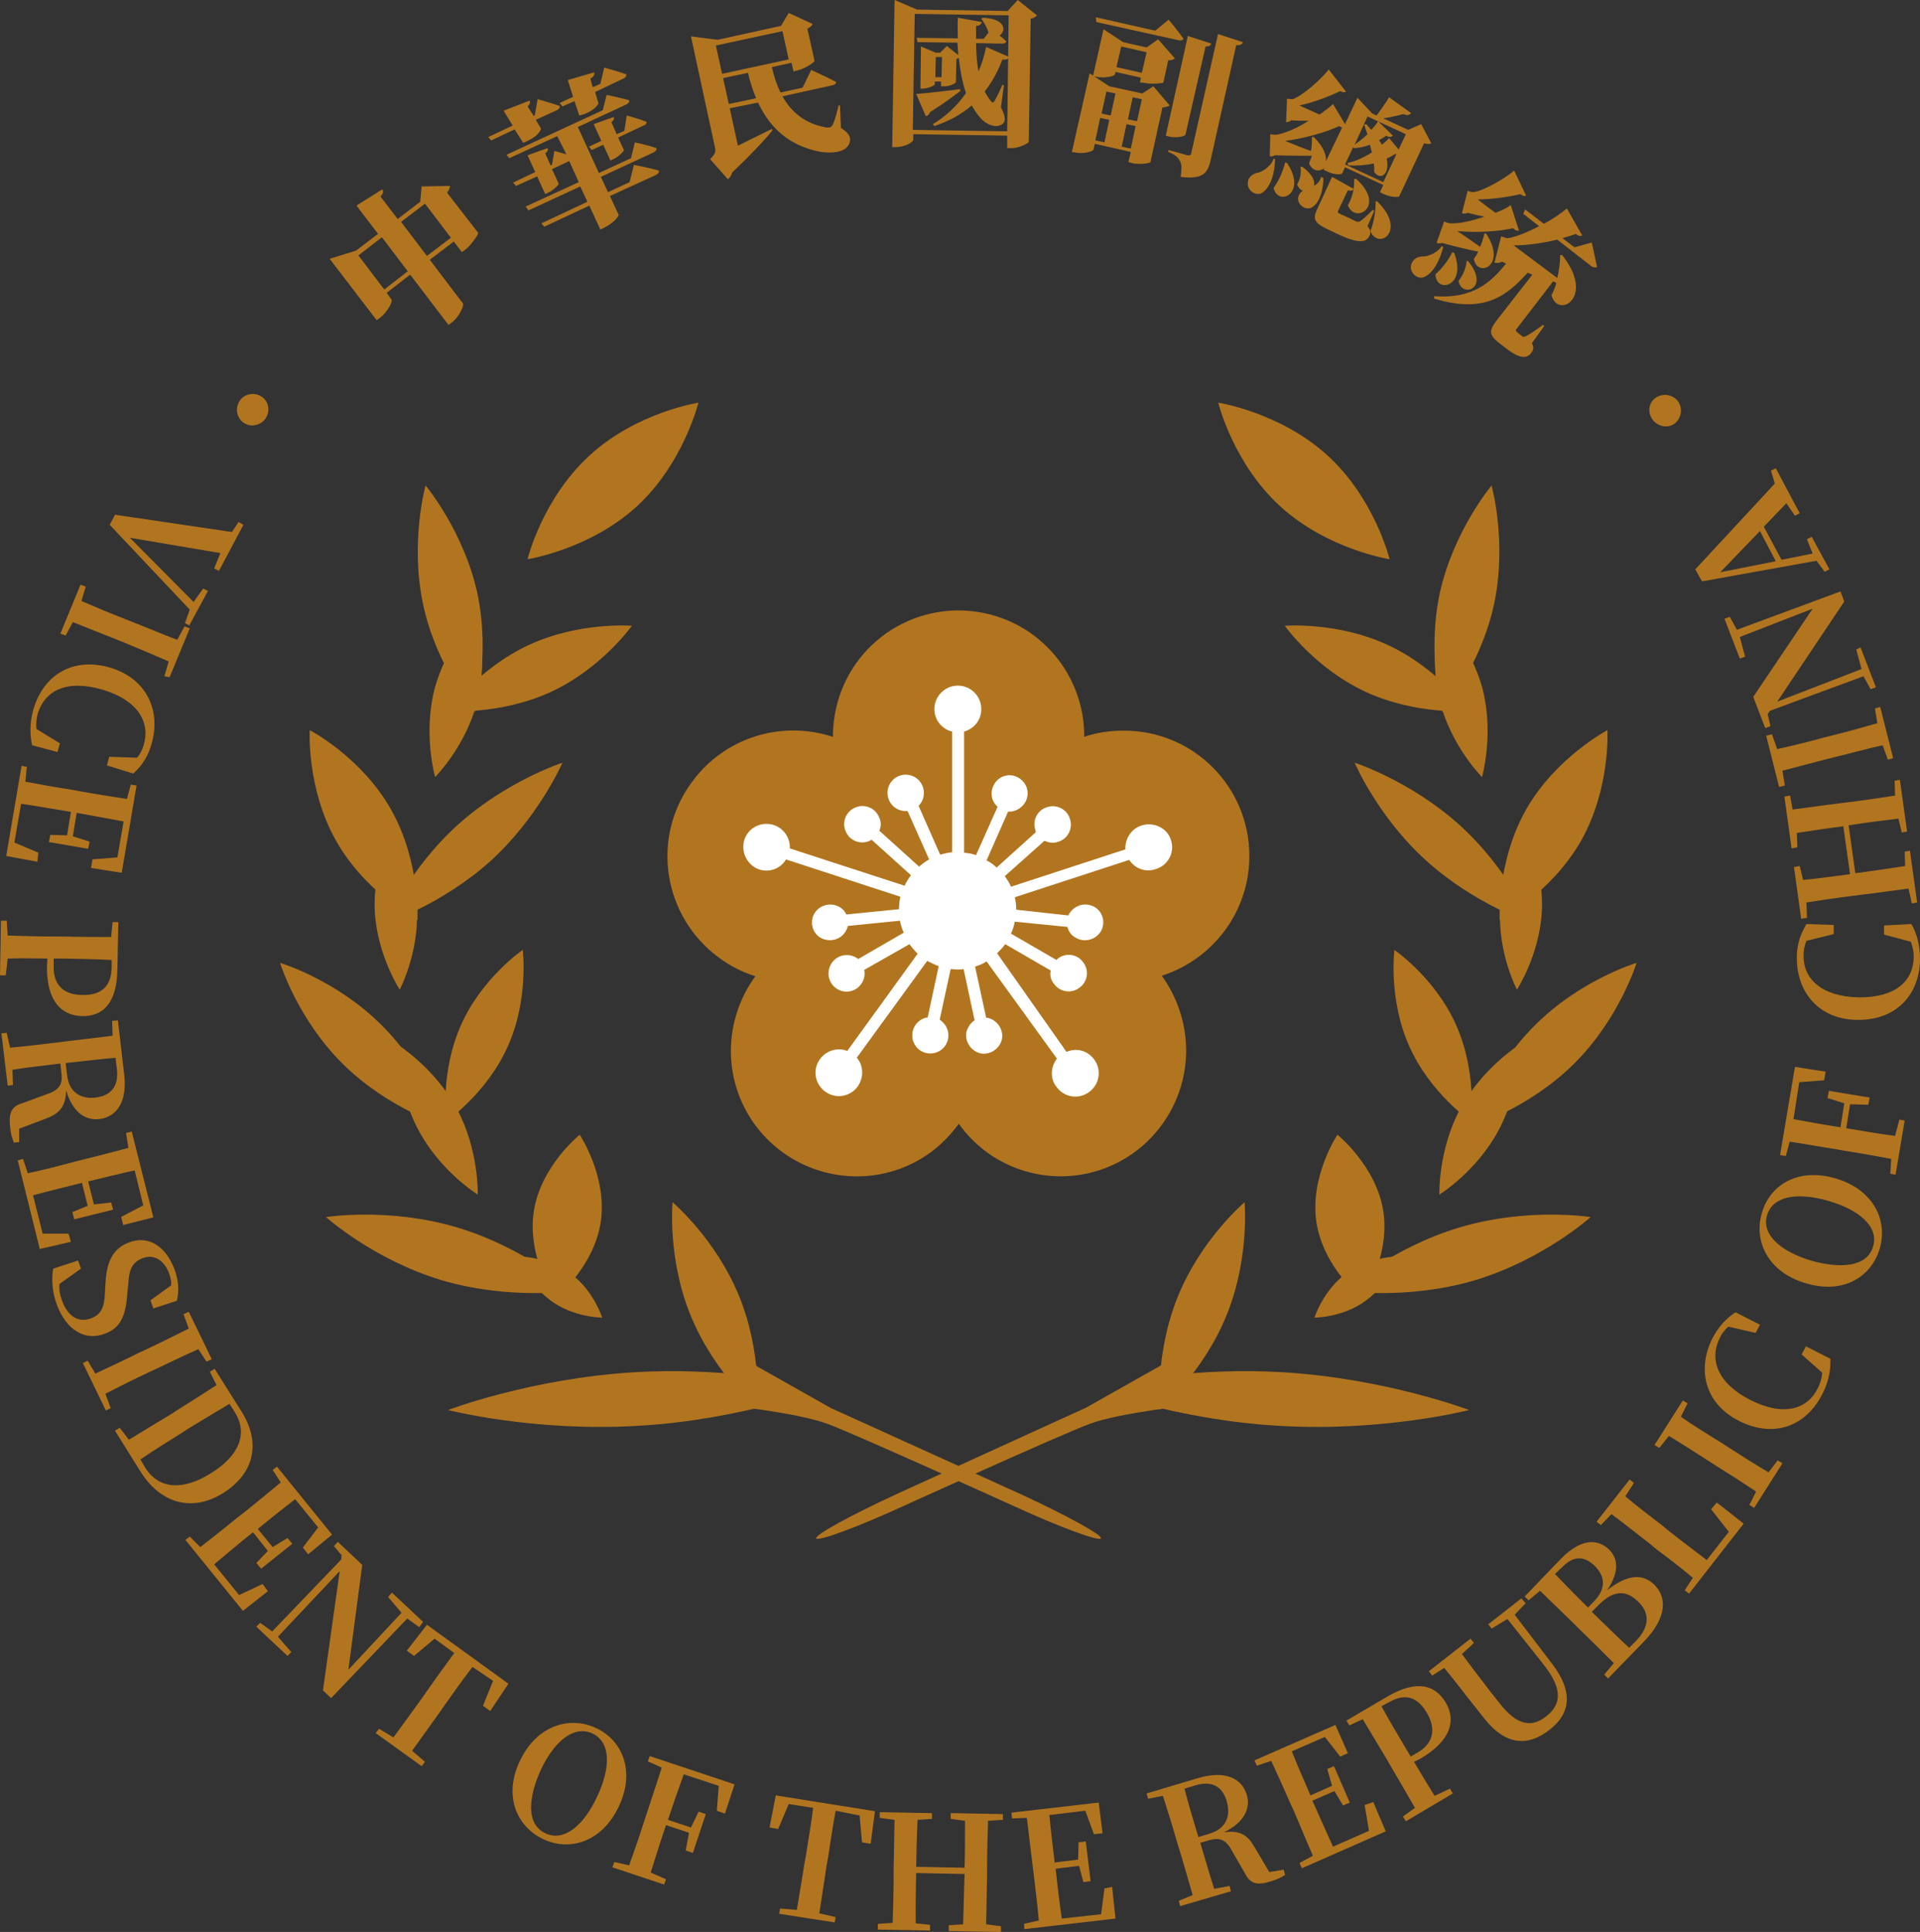 <?xml version="1.0" encoding="UTF-8" standalone="no"?>
<!-- Generator: Adobe Illustrator 27.4.0, SVG Export Plug-In . SVG Version: 6.00 Build 0)  -->

<svg
   version="1.1"
   id="레이어_1"
   x="0px"
   y="0px"
   viewBox="0 0 401.111 403.512"
   xml:space="preserve"
   sodipodi:docname="중국 부총통 휘장.svg"
   width="401.111"
   height="403.512"
   inkscape:version="1.3 (0e150ed6c4, 2023-07-21)"
   xmlns:inkscape="http://www.inkscape.org/namespaces/inkscape"
   xmlns:sodipodi="http://sodipodi.sourceforge.net/DTD/sodipodi-0.dtd"
   xmlns="http://www.w3.org/2000/svg"
   xmlns:svg="http://www.w3.org/2000/svg"><rect x="0" y="0" width="401.111" height="403.512" fill="#333333" stroke="none"/><defs
   id="defs76">&#10;	&#10;	&#10;	&#10;	&#10;	&#10;	&#10;	&#10;	&#10;	&#10;&#10;	&#10;	&#10;	&#10;	&#10;	&#10;	&#10;	&#10;	&#10;	&#10;	&#10;	&#10;	&#10;	&#10;	&#10;	&#10;	&#10;	&#10;	&#10;	&#10;	&#10;	&#10;	&#10;	&#10;	&#10;	&#10;	&#10;	&#10;	&#10;	&#10;	&#10;	&#10;	&#10;	&#10;</defs><sodipodi:namedview
   id="namedview76"
   pagecolor="#ffffff"
   bordercolor="#000000"
   borderopacity="0.25"
   inkscape:showpageshadow="2"
   inkscape:pageopacity="0.0"
   inkscape:pagecheckerboard="0"
   inkscape:deskcolor="#d1d1d1"
   inkscape:zoom="0.87547407"
   inkscape:cx="193.03827"
   inkscape:cy="278.13502"
   inkscape:window-width="1920"
   inkscape:window-height="1009"
   inkscape:window-x="-8"
   inkscape:window-y="-8"
   inkscape:window-maximized="1"
   inkscape:current-layer="레이어_1" />&#10;<style
   type="text/css"
   id="style1">&#10;	.st0{fill:#B2751F;}&#10;	.st1{fill:#FFFFFF;}&#10;</style>&#10;<path
   class="st0"
   d="m 242.706,203.8 c 1.6,2.2 2.9,4.7 3.8,7.5 4.5,13.8 -3.1,28.6 -16.8,33.1 -11.1,3.6 -23,-0.6 -29.4,-9.7 -1.6,2.2 -3.6,4.3 -5.9,6 -11.7,8.5 -28.1,5.9 -36.7,-5.8 -6.9,-9.5 -6.5,-22 0.1,-31 -2.6,-0.8 -5.2,-2.1 -7.5,-3.8 -11.8,-8.6 -14.4,-25 -5.8,-36.7 6.9,-9.5 18.9,-13 29.5,-9.5 0,-2.7 0.4,-5.5 1.3,-8.3 4.5,-13.8 19.3,-21.3 33.1,-16.8 11.1,3.6 18.2,14 18.1,25.1 2.6,-0.9 5.4,-1.3 8.3,-1.3 14.5,0 26.2,11.7 26.2,26.2 0,11.7 -7.7,21.6 -18.3,25 z"
   id="path1" />&#10;<path
   class="st1"
   d="m 238.506,172.4 c -2.2,0.7 -3.5,2.8 -3.4,5 l -23.9,7.8 c -0.3,-0.8 -0.8,-1.5 -1.3,-2.2 l 8.3,-7.4 c 0.9,0.4 1.9,0.6 2.9,0.2 2,-0.6 3.1,-2.8 2.4,-4.8 -0.6,-2 -2.8,-3.1 -4.8,-2.4 -2,0.6 -3.1,2.8 -2.4,4.8 0,0.1 0.1,0.3 0.1,0.4 l -8.2,7.4 c -0.6,-0.6 -1.3,-1.1 -2.1,-1.5 l 4.5,-10.2 c 1,0.1 2,-0.3 2.8,-1 1.6,-1.4 1.7,-3.8 0.3,-5.3 -1.4,-1.6 -3.8,-1.7 -5.3,-0.3 -1.5,1.4 -1.7,3.8 -0.3,5.3 0.1,0.1 0.2,0.2 0.3,0.3 l -4.5,10.1 c -0.8,-0.3 -1.6,-0.4 -2.5,-0.5 v -25.3 c 2.1,-0.6 3.6,-2.4 3.6,-4.7 0,-2.7 -2.2,-4.9 -4.9,-4.9 -2.7,0 -4.9,2.2 -4.9,4.9 0,2.3 1.6,4.2 3.7,4.7 v 25.2 c -0.9,0.1 -1.7,0.3 -2.5,0.5 l -4.5,-10.2 c 0.7,-0.7 1.1,-1.6 1.1,-2.7 0,-2.1 -1.7,-3.8 -3.8,-3.8 -2.1,0 -3.8,1.7 -3.8,3.8 0,2.1 1.7,3.8 3.8,3.8 0.1,0 0.3,0 0.4,0 l 4.5,10.1 c -0.7,0.4 -1.4,0.9 -2.1,1.5 l -8.3,-7.5 c 0.4,-0.9 0.4,-2 -0.1,-2.9 -0.8,-1.9 -3.1,-2.8 -5,-1.9 -1.9,0.8 -2.8,3.1 -1.9,5 0.8,1.9 3.1,2.8 5,1.9 0.1,-0.1 0.2,-0.1 0.4,-0.2 l 8.2,7.4 c -0.5,0.7 -1,1.4 -1.3,2.2 l -24,-7.8 c 0.1,-2.1 -1.2,-4.2 -3.4,-4.9 -2.6,-0.8 -5.3,0.6 -6.1,3.1 -0.8,2.6 0.6,5.3 3.1,6.2 2.2,0.7 4.5,-0.2 5.6,-2.1 l 23.9,7.8 c -0.2,0.8 -0.3,1.7 -0.3,2.6 l -11,1.1 c -0.4,-0.9 -1.2,-1.6 -2.2,-1.9 -2,-0.6 -4.1,0.4 -4.8,2.4 -0.6,2 0.4,4.1 2.4,4.7 2,0.6 4.1,-0.4 4.8,-2.4 0,-0.1 0.1,-0.3 0.1,-0.4 l 10.9,-1.1 c 0.2,0.9 0.4,1.7 0.8,2.5 l -9.5,5.5 c -0.8,-0.6 -1.7,-0.9 -2.8,-0.8 -2.1,0.2 -3.6,2.1 -3.4,4.2 0.2,2.1 2.1,3.6 4.1,3.4 2.1,-0.2 3.6,-2.1 3.4,-4.1 0,-0.1 0,-0.3 -0.1,-0.4 l 9.5,-5.4 c 0.5,0.7 1.1,1.4 1.7,2 l -14.7,20.3 c -2,-0.8 -4.4,-0.1 -5.7,1.7 -1.6,2.2 -1.1,5.2 1.1,6.8 2.2,1.6 5.2,1.1 6.8,-1.1 1.3,-1.9 1.2,-4.3 -0.2,-6 l 14.7,-20.2 c 0.8,0.4 1.6,0.8 2.4,1.1 l -2.3,10.7 c -1,0.1 -1.9,0.7 -2.5,1.5 -1.2,1.7 -0.9,4 0.8,5.3 1.7,1.2 4,0.9 5.3,-0.8 1.2,-1.7 0.9,-4 -0.8,-5.3 -0.1,-0.1 -0.2,-0.2 -0.3,-0.2 l 2.3,-10.6 c 0.4,0 0.9,0.1 1.4,0.1 0.4,0 0.8,0 1.3,-0.1 l 2.3,10.7 c -0.8,0.5 -1.4,1.4 -1.7,2.4 -0.4,2 0.9,4 2.9,4.5 2,0.4 4,-0.9 4.5,-2.9 0.4,-2 -0.9,-4 -2.9,-4.5 -0.1,0 -0.3,0 -0.4,-0.1 l -2.3,-10.6 c 0.8,-0.3 1.7,-0.6 2.4,-1.1 l 14.7,20.3 c -1.3,1.7 -1.5,4.1 -0.1,5.9 1.6,2.2 4.6,2.7 6.8,1.1 2.2,-1.6 2.7,-4.6 1.1,-6.8 -1.4,-1.9 -3.7,-2.5 -5.8,-1.6 l -14.5,-20.6 c 0.6,-0.6 1.2,-1.2 1.7,-1.9 l 9.5,5.5 c -0.2,1 0,2 0.7,2.8 1.2,1.7 3.6,2.1 5.3,0.8 1.7,-1.2 2.1,-3.6 0.8,-5.3 -1.2,-1.7 -3.6,-2.1 -5.3,-0.8 -0.1,0.1 -0.2,0.2 -0.3,0.3 l -9.5,-5.5 c 0.4,-0.8 0.6,-1.6 0.8,-2.5 l 11,1.1 c 0.2,0.9 0.8,1.8 1.8,2.3 1.8,1 4.1,0.4 5.2,-1.4 1,-1.8 0.4,-4.1 -1.4,-5.1 -1.8,-1 -4.1,-0.4 -5.2,1.4 -0.1,0.1 -0.1,0.2 -0.2,0.4 l -10.9,-1.2 c 0,-0.9 -0.1,-1.7 -0.3,-2.6 l 23.9,-7.8 c 1.2,1.8 3.4,2.7 5.6,1.9 2.6,-0.8 4,-3.6 3.1,-6.1 -0.7,-2.4 -3.5,-3.8 -6.1,-3 z"
   id="path2" />&#10;<path
   class="st0"
   d="m 133.006,105.8 c -9.9,9 -22.8,11 -22.8,11 0,0 3.1,-12.7 13,-21.7 9.8,-9 22.7,-11 22.7,-11 0,0 -3.1,12.7 -12.9,21.7 z"
   id="path3" />&#10;<path
   class="st0"
   d="m 99.706,146.5 c -2.4,9.4 -8.8,15.8 -8.8,15.8 0,0 -2.5,-8.7 -0.2,-18.1 2.4,-9.4 8.8,-15.8 8.8,-15.8 0,0 2.6,8.7 0.2,18.1 z"
   id="path4" />&#10;<path
   class="st0"
   d="m 88.406,126.3 c -2.8,-13.1 0.5,-24.9 0.5,-24.9 0,0 7.9,9.4 10.8,22.4 2.8,13.1 -0.5,24.9 -0.5,24.9 0,0 -8,-9.3 -10.8,-22.4 z"
   id="path5" />&#10;<path
   class="st0"
   d="m 115.106,144.5 c -10.6,4.9 -21.5,4 -21.5,4 0,0 6.3,-8.9 16.9,-13.8 10.6,-4.9 21.5,-4 21.5,-4 0,0 -6.3,8.9 -16.9,13.8 z"
   id="path6" />&#10;<path
   class="st0"
   d="m 119.206,266 c 4.8,3.5 6.6,9.2 6.6,9.2 0,0 -6,0 -10.8,-3.6 -4.8,-3.5 -6.6,-9.2 -6.6,-9.2 0,0 6,0.1 10.8,3.6 z"
   id="path7" />&#10;<path
   class="st0"
   d="m 92.306,267.4 c -14.3,-4.3 -24.2,-13.2 -24.2,-13.2 0,0 13.2,-2.1 27.5,2.2 14.3,4.3 24.2,13.2 24.2,13.2 0,0 -13.2,2 -27.5,-2.2 z"
   id="path8" />&#10;<path
   class="st0"
   d="m 125.506,255.2 c -1.4,9.5 -9.6,16.1 -9.6,16.1 0,0 -5.8,-8.7 -4.4,-18.2 1.4,-9.5 9.6,-16.1 9.6,-16.1 0,0 5.8,8.7 4.4,18.2 z"
   id="path9" />&#10;<path
   class="st0"
   d="m 95.506,231.7 c 4.6,8.6 4.3,17.8 4.3,17.8 0,0 -7.8,-4.8 -12.4,-13.5 -4.6,-8.6 -4.3,-17.8 -4.3,-17.8 0,0 7.8,4.9 12.4,13.5 z"
   id="path10" />&#10;<path
   class="st0"
   d="m 71.606,222.2 c -9.5,-9.4 -13.1,-21.1 -13.1,-21.1 0,0 11.7,3.5 21.2,13 9.5,9.4 13.1,21.1 13.1,21.1 0,0 -11.7,-3.6 -21.2,-13 z"
   id="path11" />&#10;<path
   class="st0"
   d="m 106.106,218.5 c -4.4,9.9 -12.9,15.7 -12.9,15.7 0,0 -1.3,-10.2 3.1,-20.1 4.4,-9.9 12.9,-15.7 12.9,-15.7 0,0 1.3,10.3 -3.1,20.1 z"
   id="path12" />&#10;<path
   class="st0"
   d="m 87.106,190 c 0.4,9.1 -3.6,16.7 -3.6,16.7 0,0 -4.7,-7.2 -5.2,-16.3 -0.5,-9.1 3.5,-16.7 3.5,-16.7 0,0 4.8,7.2 5.3,16.3 z"
   id="path13" />&#10;<path
   class="st0"
   d="m 70.206,175.6 c -6.2,-11 -5.5,-23.1 -5.5,-23.1 0,0 10.8,5.6 17,16.6 6.2,11 5.5,23.1 5.5,23.1 0,0 -10.8,-5.6 -17,-16.6 z"
   id="path14" />&#10;<path
   class="st0"
   d="m 102.506,179.8 c -10.2,9.2 -21.9,13 -21.9,13 0,0 4.8,-11.3 15,-20.5 10.2,-9.2 21.9,-13 21.9,-13 0,0 -4.9,11.3 -15,20.5 z"
   id="path15" />&#10;<path
   class="st0"
   d="m 133.206,297.8 c -21.7,1.3 -39.6,-3.3 -39.6,-3.3 0,0 17.3,-6.6 39,-7.9 8.5,-0.5 16.5,-0.1 23,0.6 8.6,3.5 9.9,4.6 5.4,6.2 -7.2,1.8 -16.9,3.8 -27.8,4.4 z"
   id="path16" />&#10;<path
   class="st0"
   d="m 144.306,274.8 c -4.9,-11.9 -3.8,-23.7 -3.8,-23.7 0,0 9,7.6 13.9,19.6 4.9,12 3.8,23.7 3.8,23.7 0,0 -9,-7.6 -13.9,-19.6 z"
   id="path17" />&#10;<path
   class="st0"
   d="m 150.906,293.4 c 0,0 15.6,1.6 22,4 6.4,2.4 39.2,17.3 39.2,17.3 9.6,4.4 17.6,7.3 17.9,6.6 0.3,-0.7 -7.2,-4.8 -16.7,-9.2 l -39.7,-18 -17.9,-10.1 z"
   id="path18" />&#10;<path
   class="st0"
   d="m 267.506,105.8 c 9.9,9 22.8,11 22.8,11 0,0 -3.1,-12.7 -13,-21.7 -9.9,-9 -22.8,-11 -22.8,-11 0,0 3.1,12.7 13,21.7 z"
   id="path19" />&#10;<path
   class="st0"
   d="m 300.806,146.5 c 2.4,9.4 8.8,15.8 8.8,15.8 0,0 2.5,-8.7 0.2,-18.1 -2.4,-9.4 -8.8,-15.8 -8.8,-15.8 0,0 -2.6,8.7 -0.2,18.1 z"
   id="path20" />&#10;<path
   class="st0"
   d="m 312.106,126.3 c 2.8,-13.1 -0.5,-24.9 -0.5,-24.9 0,0 -7.9,9.4 -10.8,22.4 -2.8,13.1 0.5,24.9 0.5,24.9 0,0 7.9,-9.3 10.8,-22.4 z"
   id="path21" />&#10;<path
   class="st0"
   d="m 285.306,144.5 c 10.6,4.9 21.5,4 21.5,4 0,0 -6.3,-8.9 -16.9,-13.8 -10.6,-4.9 -21.5,-4 -21.5,-4 0,0 6.3,8.9 16.9,13.8 z"
   id="path22" />&#10;<path
   class="st0"
   d="m 281.206,266 c -4.8,3.5 -6.6,9.2 -6.6,9.2 0,0 6,0 10.8,-3.6 4.8,-3.5 6.6,-9.2 6.6,-9.2 0,0 -6,0.1 -10.8,3.6 z"
   id="path23" />&#10;<path
   class="st0"
   d="m 308.106,267.4 c 14.3,-4.3 24.2,-13.2 24.2,-13.2 0,0 -13.2,-2.1 -27.5,2.2 -14.3,4.3 -24.2,13.2 -24.2,13.2 0,0 13.3,2 27.5,-2.2 z"
   id="path24" />&#10;<path
   class="st0"
   d="m 275.006,255.2 c 1.4,9.5 9.6,16.1 9.6,16.1 0,0 5.8,-8.7 4.4,-18.2 -1.4,-9.5 -9.6,-16.1 -9.6,-16.1 0,0 -5.8,8.7 -4.4,18.2 z"
   id="path25" />&#10;<path
   class="st0"
   d="m 305.006,231.7 c -4.6,8.6 -4.3,17.8 -4.3,17.8 0,0 7.8,-4.8 12.4,-13.5 4.6,-8.6 4.3,-17.8 4.3,-17.8 0,0 -7.8,4.9 -12.4,13.5 z"
   id="path26" />&#10;<path
   class="st0"
   d="m 328.806,222.2 c 9.5,-9.4 13.1,-21.1 13.1,-21.1 0,0 -11.7,3.5 -21.2,13 -9.5,9.4 -13.1,21.1 -13.1,21.1 0,0 11.7,-3.6 21.2,-13 z"
   id="path27" />&#10;<path
   class="st0"
   d="m 294.406,218.5 c 4.4,9.9 12.9,15.7 12.9,15.7 0,0 1.3,-10.2 -3.1,-20.1 -4.4,-9.9 -12.9,-15.7 -12.9,-15.7 0,0 -1.3,10.3 3.1,20.1 z"
   id="path28" />&#10;<path
   class="st0"
   d="m 313.406,190 c -0.5,9.1 3.5,16.7 3.5,16.7 0,0 4.7,-7.2 5.2,-16.3 0.5,-9.1 -3.5,-16.7 -3.5,-16.7 0,0 -4.7,7.2 -5.2,16.3 z"
   id="path29" />&#10;<path
   class="st0"
   d="m 330.306,175.6 c 6.2,-11 5.5,-23.1 5.5,-23.1 0,0 -10.8,5.7 -17,16.6 -6.2,11 -5.5,23.1 -5.5,23.1 0,0 10.7,-5.6 17,-16.6 z"
   id="path30" />&#10;<path
   class="st0"
   d="m 298.006,179.8 c 10.2,9.2 21.9,13 21.9,13 0,0 -4.8,-11.3 -15,-20.5 -10.2,-9.2 -21.9,-13 -21.9,-13 0,0 4.8,11.3 15,20.5 z"
   id="path31" />&#10;<path
   class="st0"
   d="m 267.306,297.8 c 21.7,1.3 39.6,-3.3 39.6,-3.3 0,0 -17.3,-6.6 -39,-7.9 -8.5,-0.5 -16.5,-0.1 -23,0.6 -8.6,3.5 -9.9,4.6 -5.4,6.2 7.1,1.8 16.9,3.8 27.8,4.4 z"
   id="path32" />&#10;<path
   class="st0"
   d="m 256.206,274.8 c 4.9,-12 3.8,-23.7 3.8,-23.7 0,0 -9,7.6 -13.9,19.6 -4.9,12 -3.8,23.7 -3.8,23.7 0,0 9,-7.6 13.9,-19.6 z"
   id="path33" />&#10;<path
   class="st0"
   d="m 249.606,293.4 c 0,0 -15.6,1.6 -22,4 -6.4,2.4 -39.2,17.3 -39.2,17.3 -9.6,4.4 -17.6,7.3 -17.9,6.6 -0.3,-0.7 7.2,-4.8 16.7,-9.2 l 39.7,-18.1 17.9,-10.1 z"
   id="path34" />&#10;<path
   id="path35"
   d="m 186.892,0 -0.501,30.731 h 0.7 c 1.902,0 3.705,-1.001 3.705,-1.601 v -1.101 l 19.62,0.299 v 2.604 h 0.7 c 1.702,0.1 3.705,-1.002 3.805,-1.302 l 0.401,-25.726 c 0.601,-0.1 1.1,-0.402 1.3,-0.702 L 212.618,0 210.516,2.301 191.596,2.002 Z m -22.122,2.702 -1.603,2.704 -13.213,2.901 -5.605,-0.7 5.005,23.123 c 0.2,1.001 0.1,1.401 -1.001,2.503 l 3.703,4.205 c 0.4,-0.3 0.701,-0.701 0.901,-1.402 3.904,-3.704 6.907,-6.908 8.409,-8.81 l -0.1,-0.299 c -2.503,1.201 -5.007,2.503 -7.109,3.504 l -1.701,-7.809 5.906,-1.2 c 2.402,5.105 6.306,9.008 13.113,10.309 2.302,0.3 5.305,0.2 6.006,-1.902 0.4,-1.201 -0.201,-2.102 -1.803,-3.103 l -0.199,-4.704 h -0.301 c -0.3,1.401 -0.8,3.203 -1.2,4.004 -0.2,0.501 -0.601,0.7 -1.302,0.6 -4.304,-0.701 -7.307,-3.103 -9.209,-6.507 l 10.411,-2.303 c 0.501,-0.1 0.8,-0.3 0.8,-0.7 -1.902,-1.001 -5.205,-2.503 -5.205,-2.503 l -1.803,3.703 -4.604,1.001 c -0.801,-1.602 -1.4,-3.402 -1.801,-5.304 l 4.104,-0.901 0.401,1.803 0.8,-0.201 c 1.502,-0.3 3.603,-1.702 3.603,-2.002 l -1.502,-6.706 c 0.601,-0.3 1.003,-0.701 1.103,-1.001 z m 26.326,0.201 19.62,0.299 -0.1,8.608 -4.604,-2.002 c -0.4,1.902 -0.901,3.605 -1.601,5.107 -0.3,-1.802 -0.501,-3.804 -0.501,-5.906 l 5.406,0.1 c 0.501,0 0.799,-0.1 0.899,-0.501 -0.4,-0.4 -0.899,-0.8 -1.4,-1.2 1.401,-0.901 1.401,-3.505 -3.504,-3.705 l -0.301,0.201 c 0.501,0.701 1.201,1.8 1.502,2.901 l -1.001,1.302 h -1.601 V 5.406 c 0.801,0 1.1,-0.401 1.2,-0.802 l -5.005,-0.901 c -0.1,1.502 0,2.904 0,4.305 l -8.608,-0.1 0.199,0.899 8.309,0.102 c 0.1,0.801 0.099,1.701 0.199,2.602 l -2.401,-1.902 -1.402,1.402 h -0.901 l -3.103,-1.302 -0.1,8.81 h 0.399 c 1.201,0 2.604,-0.701 2.604,-0.901 v -0.6 h 1.3 v 1.001 h 0.5 c 1.101,0.1 2.602,-0.601 2.602,-0.901 l 0.102,-4.806 c 0.2,-0.1 0.3,-0.099 0.501,-0.199 0.3,2.603 0.701,5.006 1.502,7.308 -1.902,2.803 -4.305,4.905 -6.907,6.507 l 0.299,0.399 c 3.003,-1.001 5.607,-2.401 7.809,-4.303 0.501,0.901 1.102,1.801 1.803,2.602 1.001,1.201 3.402,2.502 4.804,1.101 0.501,-0.601 0.4,-1.5 -0.501,-3.302 l 0.6,-4.606 -0.299,-0.1 c -0.501,1.201 -1.201,2.603 -1.601,3.304 -0.3,0.501 -0.501,0.5 -0.802,0.1 -0.501,-0.601 -0.902,-1.301 -1.302,-2.002 1.401,-1.802 2.704,-4.003 3.705,-6.706 0.601,0.1 1,-0.001 1.2,-0.201 l -0.199,15.217 -19.721,-0.301 z m 37.839,0.7 0.1,1.001 17.217,3.805 c 0.501,0.1 0.801,-7.818e-4 1.001,-0.301 -1.101,-1.602 -3.103,-4.004 -3.103,-4.004 l -2.802,2.303 z m 1.601,2.503 -2.174,9.69 -0.729,-0.481 -3.703,16.417 0.6,0.1 c 1.802,0.4 3.804,-0.2 3.904,-0.6 l 0.299,-1.2 7.508,1.701 -0.501,2.102 0.702,0.201 c 1.401,0.4 3.804,0.099 3.904,-0.201 l 2.503,-11.41 c 0.701,0 1.201,-0.201 1.502,-0.401 l -3.404,-4.004 -2.303,1.502 -6.907,-1.502 -3.118,-2.055 0.317,0.053 c 1.802,0.4 3.904,-0.1 4.004,-0.501 l 0.1,-0.501 5.306,1.2 -0.201,1.001 1.001,0.1 c 1.401,0.3 3.804,0.1 3.904,-0.1 l 1.001,-4.604 c 0.701,0 1.102,-0.201 1.402,-0.401 l -3.504,-4.004 -2.403,1.703 -4.905,-1.103 z m -67.069,0.401 1.302,5.906 -13.915,3.003 -1.302,-5.906 z m 90.993,0.6 -5.605,24.926 c -0.1,0.4 -0.301,0.501 -0.802,0.401 -0.701,-0.2 -3.904,-1.103 -3.904,-1.103 l -0.1,0.401 c 1.602,0.601 2.102,1.201 2.503,2.002 0.4,0.801 0.3,1.803 0.1,3.204 4.705,0.601 5.707,-0.802 6.307,-3.705 l 5.304,-23.823 c 0.801,0.1 1.202,-0.102 1.402,-0.602 z m -6.307,0.401 -4.604,20.82 0.7,0.201 c 1.401,0.3 3.304,-3.92e-4 3.404,-0.401 l 4.205,-18.419 c 0.801,0 1,-0.2 1.2,-0.6 z m -13.915,2.201 5.306,1.202 -1.001,4.303 -5.306,-1.2 z m -38.739,2.203 h 1.302 l -0.102,4.204 h -1.3 z m -69.27,2.201 -0.802,3.404 -1.601,0.7 -0.501,-1.801 c 0.801,-0.4 0.9,-0.902 0.8,-1.302 l -5.506,1.601 1.103,3.504 -2.804,1.302 0.6,0.7 2.503,-1.101 1.001,3.003 c 1.902,-0.4 3.504,-1.502 4.004,-2.503 l -0.7,-2.403 5.906,-2.802 c 0.4,-0.2 0.7,-0.501 0.6,-0.901 -1.702,-0.601 -4.604,-1.402 -4.604,-1.402 z m 151.354,0.401 c -1.602,2.102 -5.506,5.505 -7.508,6.206 -0.4,0 -1.2,-0.1 -1.2,-0.1 l -0.201,4.905 c 0.3,0 0.7,-0.1 1.101,-0.401 1.301,0.1 2.504,0.1 3.605,0.1 -2.302,1.502 -4.907,2.603 -6.608,2.903 -0.501,0.1 -1.4,-0.1 -1.4,-0.1 l -0.102,4.604 c 0.3,0.1 0.702,7.82e-4 1.103,-0.199 3.003,0.1 5.705,0.1 7.707,0.1 -0.2,0.501 -0.4,1.101 -0.6,1.601 0.701,1.702 2.302,1.802 3.202,0.901 l -0.199,0.401 0.6,0.299 c 1.802,0.901 3.204,0.701 3.304,0.501 l 0.6,-1.3 8.008,3.703 -0.702,1.502 0.602,0.301 c 1.802,0.901 3.302,0.7 3.402,0.6 l 5.206,-11.111 c 0.801,0.2 1.201,0.2 1.502,0 l -2.102,-4.004 -2.704,1.2 -5.205,-2.403 c 1.301,-0.2 3.102,-0.601 4.204,-0.901 0.701,0.3 1.201,0.301 1.601,-0.199 L 290.197,20.32 c -0.701,1.201 -1.801,2.704 -2.602,3.805 l -0.901,-0.401 -3.103,-3.302 -2.602,5.506 -2.503,-4.205 c -0.701,0.701 -1.703,1.403 -2.804,2.203 -1.502,-0.701 -3.002,-1.302 -4.204,-1.902 2.803,-0.601 6.306,-1.902 8.509,-3.003 0.501,0.3 1,0.3 1.2,0.1 z m -121.323,0.7 c 0.4,1.802 1,3.604 1.701,5.306 l -5.705,1.2 -1.202,-5.406 z m 44.344,3.404 c -3.804,0.501 -7.607,0.901 -9.209,1.001 l 2.002,4.604 c 0.4,0 0.701,-0.299 0.901,-0.8 3.003,-1.902 5.004,-3.404 6.305,-4.405 z m 30.531,0.501 1.902,0.401 -1.001,4.604 -1.902,-0.401 z m -104.406,0.7 -0.802,3.204 -20.12,9.308 0.6,0.702 10.01,-4.604 1.902,3.803 c -1.301,-0.4 -2.503,-0.7 -2.503,-0.7 l -0.501,2.903 -0.301,0.1 -1.101,-2.503 c 0.501,-0.4 0.601,-0.7 0.501,-1.101 l -4.204,1.502 1.601,3.504 -4.604,2.201 0.6,0.7 4.405,-2.002 1.701,3.705 0.6,-0.301 c 1.101,-0.501 2.304,-1.702 2.203,-1.902 l -1.402,-3.003 3.603,-1.701 2.002,4.405 -11.111,5.105 0.6,0.802 10.812,-5.005 1.502,3.202 -9.611,4.505 0.602,0.7 9.408,-4.403 2.303,5.005 0.802,-0.401 c 2.202,-1.101 3.103,-2.504 3.003,-2.704 l -1.803,-3.902 9.609,-4.405 c 0.4,-0.2 0.7,-0.501 0.6,-0.901 -2.002,-0.601 -5.205,-1.2 -5.205,-1.2 l -0.901,3.603 -4.505,2.102 -1.502,-3.202 11.011,-5.107 c 0.4,-0.2 0.7,-0.499 0.6,-0.899 -1.702,-0.601 -4.505,-1.202 -4.505,-1.202 l -0.8,3.304 -6.708,3.103 -4.403,-9.609 10.11,-4.706 c 0.4,-0.2 0.7,-0.499 0.6,-0.899 -1.802,-0.501 -4.704,-1.103 -4.704,-1.103 z m 109.911,0.501 1.902,0.401 -1.001,4.604 -1.902,-0.399 z m -124.326,0.401 -0.6,3.404 -0.201,0.1 -1.3,-2.002 c 0.501,-0.4 0.599,-0.9 0.399,-1.2 l -5.404,2.102 1.9,3.103 -5.105,2.403 0.6,0.7 4.905,-2.301 1.803,2.802 c 2.002,-0.801 3.503,-1.902 3.703,-3.003 l -1.101,-1.801 4.405,-2.002 c 0.4,-0.2 0.7,-0.501 0.6,-0.901 -1.702,-0.601 -4.604,-1.402 -4.604,-1.402 z m 18.619,3.404 -0.501,3.202 -1.601,0.702 -1.101,-2.503 c 0.5,-0.4 0.601,-0.7 0.5,-1.101 l -4.205,1.502 1.601,3.504 -2.602,1.2 0.6,0.7 2.403,-1.101 1.502,3.304 0.6,-0.301 c 1.101,-0.501 2.304,-1.702 2.203,-1.902 l -1.202,-2.602 5.306,-2.503 c 0.4,-0.1 0.7,-0.399 0.6,-0.8 -1.502,-0.601 -4.104,-1.302 -4.104,-1.302 z m 154.758,0.199 2.194,1.015 c -0.399,0.693 -0.895,1.193 -1.392,1.789 -0.4,-0.4 -0.7,-0.8 -1.101,-1.2 l -0.401,0.1 c 0.2,0.601 0.4,1.301 0.7,2.002 -0.901,0.901 -1.901,1.601 -2.702,2.201 z m -55.856,0.301 1.9,0.401 -1.001,4.704 -1.9,-0.401 z m 58.096,0.735 5.768,2.669 -1.502,3.202 -2.002,-2.403 c -0.4,0.501 -1.001,1.001 -1.502,1.402 -0.2,-0.3 -0.4,-0.701 -0.6,-1.001 0.501,-0.2 1.001,-0.501 1.502,-0.901 0.601,0.4 1.102,0.3 1.402,0 z m -52.591,0.567 1.9,0.399 -1.001,4.706 -1.9,-0.401 z m 44.444,0.399 c 0.2,0.2 0.402,0.201 0.602,0.301 l -3.404,7.107 c 0.2,-1.201 -0.4,-3.003 -2.503,-5.105 h -0.401 c 0,0.901 7.8e-4,1.902 -0.199,2.903 -2.002,-0.701 -3.904,-1.501 -5.406,-2.102 3.904,-0.501 8.608,-1.803 11.31,-3.105 z m 6.407,3.904 c 0.1,0.501 0.301,1.101 0.401,1.601 -1.702,1.101 -3.503,1.903 -5.105,2.203 l 0.199,0.501 c 1.702,0.1 3.504,-3.92e-4 5.306,-0.401 0.1,0.601 0.1,1.302 0.1,1.803 1.301,1.802 3.303,0.5 2.602,-2.804 0.601,-0.3 1.202,-0.601 1.803,-1.001 0.1,0 0.099,0.1 0.199,0.1 l -2.702,5.807 -8.008,-3.705 1.701,-3.603 0.1,0.201 c 1.101,0 2.303,-0.301 3.404,-0.702 z m -20.12,2.903 c -0.4,1.401 -2.102,2.603 -3.103,2.903 -1.301,0.2 -2.303,1 -2.303,2.301 0,1.602 1.802,2.603 2.903,2.002 1.502,-0.901 2.704,-3.303 2.804,-7.107 z m 2.403,0.802 c -0.4,1.602 -1.202,3.703 -2.403,5.304 0.901,4.004 7.108,1.202 2.804,-5.205 z m 3.202,0.899 c 0.2,1.101 7.8e-4,2.604 -0.7,3.705 0.3,0.701 0.7,1.1 1.2,1.3 -0.501,0.3 -0.901,0.802 -1.001,1.603 0,1.401 1.501,2.402 2.602,2.002 1.401,-0.501 2.604,-2.704 2.704,-6.208 l -0.501,-0.299 c -0.1,0.801 -0.801,1.5 -1.502,1.9 0.3,-0.801 -0.1,-2.302 -2.403,-4.004 z m 44.645,0.802 c -2.002,1.702 -6.506,4.304 -8.608,4.505 -0.4,0 -1.101,-0.301 -1.101,-0.301 l -1.2,4.706 c 0.4,0.1 0.8,0.1 1.2,-0.1 1.201,0.3 2.402,0.599 3.504,0.8 -2.603,0.901 -5.305,1.502 -7.107,1.402 -0.501,0 -1.302,-0.401 -1.302,-0.401 l -1.601,4.505 c 0.4,0.1 0.8,0.1 1.2,0 2.903,0.801 5.506,1.402 7.508,1.803 -0.2,0.501 -0.599,1.101 -0.899,1.502 0.601,4.004 7.007,1.6 2.602,-5.206 l -0.401,-0.1 c -0.2,0.901 -0.501,1.903 -0.901,2.804 -1.702,-1.201 -3.402,-2.403 -4.804,-3.304 3.904,0.4 8.808,0.1 11.711,-0.6 0.4,0.501 0.9,0.601 1.2,0.501 l -1.701,-5.306 c -0.801,0.601 -1.901,1.103 -3.202,1.603 -1.401,-1.001 -2.704,-2.003 -3.705,-2.804 2.803,0 6.507,-0.5 8.909,-1.101 0.501,0.4 0.9,0.499 1.2,0.299 z m -38.039,1.302 -2.901,6.305 c -1.201,2.402 -1.003,3.203 1.9,4.604 l 2.303,1.103 c 4.104,1.902 5.806,1.801 6.507,0.299 0.3,-0.601 0.3,-1.201 -0.401,-2.002 l 1.402,-3.202 -0.301,-0.201 c -1.201,1.201 -2.201,2.103 -2.702,2.403 -0.3,0.1 -0.401,0.1 -0.802,0 l -1.4,-0.7 -1.803,-0.802 c -0.601,-0.3 -0.701,-0.399 -0.501,-0.8 l 2.002,-4.205 c 0.593,0.198 0.99,0.103 1.193,-0.285 -0.183,1.169 -0.571,2.394 -1.193,3.388 1.502,4.104 8.107,0.2 1.701,-5.506 l -0.399,0.102 c 0.038,0.603 0.002,1.289 -0.108,1.998 z m -184.288,1.9 -5.906,0.102 -0.299,3.202 -4.706,3.603 -3.603,-4.704 c 0.701,-0.701 0.601,-1.101 0.401,-1.502 l -5.406,3.404 4.505,5.904 -4.604,3.504 -5.506,1.703 9.811,12.812 0.6,-0.399 c 1.702,-1.301 2.803,-3.504 2.503,-3.904 l -1.001,-1.402 4.905,-3.805 8.008,10.511 0.8,-0.6 c 1.502,-1.201 2.504,-3.504 2.203,-3.904 l -6.907,-9.109 5.005,-3.803 1.701,2.201 0.702,-0.501 c 1.301,-1.001 2.802,-3.303 2.702,-3.504 l -6.507,-8.409 c 0.501,-0.601 0.6,-1.102 0.6,-1.402 z m 193.399,3.204 c 0,1.802 -0.302,4.304 -1.103,6.206 1.602,4.104 7.808,7.76e-4 1.402,-6.206 z m -198.603,0.501 5.406,7.107 -5.005,3.805 -5.406,-7.109 z m 238.543,1.001 c -1.201,1.001 -2.902,2.201 -4.804,3.202 l -3.904,-3.003 -0.401,0.901 3.304,2.602 c -2.503,1.301 -5.005,2.302 -6.507,2.503 -0.501,0 -1.402,-0.401 -1.402,-0.401 l -1.402,5.506 c 0.501,0.1 1.001,0.101 1.601,-0.199 l 0.802,0.401 c -3.203,4.004 -7.007,7.406 -15.015,6.806 v 0.501 c 10.511,3.203 15.216,-0.599 19.52,-5.404 l 1.001,0.399 -7.408,9.51 c -1.602,2.102 -1.802,3.004 0.501,4.806 l 1.302,1.001 c 2.803,2.202 4.403,2.302 5.304,1.101 0.501,-0.601 0.702,-1.101 0.201,-2.102 l 2.602,-3.603 -0.301,-0.201 c -1.502,1.101 -3.102,2.203 -3.703,2.403 -0.3,0.1 -0.5,0.1 -0.7,-0.1 -0.1,-0.1 -0.3,-0.201 -0.501,-0.401 l -0.501,-0.401 c -0.3,-0.3 -0.3,-0.499 0,-0.8 l 7.007,-9.109 0.501,-0.702 0.7,0.301 c -0.2,0.901 -0.601,1.801 -1.001,2.602 1.301,5.005 9.309,0.5 2.201,-8.409 h -0.399 c 0,1.502 -0.202,3.204 -0.602,4.806 -3.504,-2.603 -6.807,-5.106 -9.109,-6.808 2.803,0 6.206,-0.5 9.109,-1.2 l 7.209,5.605 c 0.4,0.2 0.8,0.3 1.101,0.1 -0.4,-2.002 -1.101,-5.105 -1.101,-5.105 l -3.603,1.001 -2.503,-1.902 c 1.001,-0.3 2.001,-0.601 2.802,-0.901 0.501,0.501 1.002,0.501 1.302,0.301 z m -247.552,6.006 5.406,7.107 -4.905,3.805 -5.406,-7.109 z m 221.425,1.801 c -0.701,1.301 -2.602,2.103 -3.603,2.203 -1.301,-0.1 -2.503,0.499 -2.804,1.801 -0.4,1.502 1.202,2.905 2.403,2.604 1.702,-0.501 3.304,-2.603 4.305,-6.307 z m 2.203,1.302 c -0.701,1.502 -2.002,3.303 -3.504,4.604 0,4.104 6.605,2.702 3.902,-4.405 z m 3.003,1.803 c -0.1,1.301 -0.702,3.002 -1.703,4.204 0.601,3.704 6.707,1.602 2.002,-4.104 z M 52.757,82.277 c -0.95,0.01 -1.885,0.42 -2.505,1.208 -1.201,1.502 -0.901,3.603 0.501,4.704 1.401,1.101 3.403,0.801 4.604,-0.6 1.101,-1.502 0.901,-3.503 -0.501,-4.604 -0.613,-0.482 -1.361,-0.716 -2.1,-0.708 z m 295.104,0.201 c -0.747,-0.008 -1.494,0.224 -2.108,0.706 -1.401,1.101 -1.602,3.103 -0.401,4.604 1.201,1.401 3.205,1.701 4.606,0.6 1.401,-1.201 1.602,-3.303 0.501,-4.704 -0.676,-0.788 -1.638,-1.196 -2.598,-1.206 z"
   style="fill:#b2751f;fill-opacity:1;stroke-width:1" />&#10;<path
   id="path44"
   d="m 370.981,97.799 -1.001,0.501 0.8,2.704 -16.617,17.917 1.402,2.503 23.925,-4.303 1.701,2.301 1.001,-0.501 -3.703,-6.806 -1.001,0.501 1.2,3.003 -6.507,1.3 -3.703,-6.905 4.704,-4.905 1.803,2.602 1.001,-0.501 z m -346.956,9.711 -1.101,2.102 16.718,17.717 -1.001,2.804 0.899,0.501 3.904,-7.209 -1.001,-0.501 -2.002,2.804 -13.312,-13.414 18.918,3.204 -1.3,3.202 1.001,0.501 5.105,-9.609 -1.001,-0.6 -1.402,2.102 z m 343.652,3.402 3.304,6.307 -11.613,2.303 z m -350.858,11.213 -4.204,10.21 1.101,0.401 1.502,-2.804 c 3.103,1.201 6.205,2.504 9.308,3.705 l 1.502,0.6 c 3.103,1.301 6.208,2.603 9.211,3.904 l -0.901,3.103 1.101,0.199 4.205,-10.21 -1.103,-0.401 -1.502,2.804 c -3.203,-1.201 -6.205,-2.504 -9.308,-3.705 l -1.502,-0.6 c -3.103,-1.201 -6.208,-2.501 -9.211,-3.803 l 0.901,-3.003 z m 367.676,1.402 -21.624,8.008 -1.502,-2.704 -1.101,0.401 3.204,8.309 1.101,-0.401 -1.101,-4.104 15.215,-5.906 -12.413,18.419 2.503,6.507 1.101,-0.401 -0.6,-2.503 0.501,-0.702 19.52,-7.207 1.502,2.702 1.101,-0.399 -3.202,-8.309 -0.901,0.401 1.101,4.104 -17.618,6.808 14.014,-20.922 z M 18.791,138.78 c -5.789,-0.068 -10.076,3.578 -11.784,9.271 -0.801,2.803 -0.8,5.205 -0.299,7.607 l 5.304,1.402 0.501,-1.803 -4.903,-3.003 c -0.1,-1.201 -0.001,-2.203 0.299,-3.304 1.502,-4.705 6.006,-7.106 13.514,-4.903 7.408,2.202 10.01,6.807 8.608,11.512 -0.3,1.001 -0.699,1.901 -1.4,2.702 l -5.807,-0.199 -0.501,1.801 5.506,1.703 c 1.902,-1.702 3.104,-3.605 3.805,-6.108 2.002,-6.707 -0.702,-13.614 -8.61,-16.016 -1.483,-0.432 -2.897,-0.645 -4.233,-0.661 z m 374.011,8.87 -1.101,0.299 0.501,3.105 c -3.103,0.901 -6.406,1.801 -9.609,2.602 l -1.601,0.401 c -3.303,0.901 -6.508,1.7 -9.711,2.401 l -1.101,-3.103 -1.2,0.301 2.702,10.71 1.2,-0.299 -0.501,-3.105 c 3.203,-0.801 6.408,-1.702 9.611,-2.503 l 1.601,-0.399 c 3.303,-0.801 6.506,-1.702 9.709,-2.403 l 1.101,3.003 1.103,-0.301 z m -388.297,12.311 -3.202,18.82 6.507,1.2 0.199,-1.9 -5.005,-2.104 1.402,-8.108 c 3.403,0.501 6.707,1.102 10.411,1.703 l -0.802,4.903 -3.504,-0.1 -0.299,1.502 8.208,1.402 0.301,-1.502 -3.504,-1.101 0.8,-4.905 c 3.403,0.601 6.608,1.202 9.811,1.803 l -1.302,7.508 -5.205,0.399 -0.301,1.803 6.407,1.001 3.103,-18.218 -1.2,-0.201 -0.802,3.003 c -3.303,-0.501 -6.505,-1.001 -9.809,-1.601 l -1.601,-0.301 c -3.303,-0.501 -6.608,-1.1 -9.811,-1.701 l 0.301,-3.103 z m 392.401,2.903 -1.101,0.201 0.1,3.103 c -3.303,0.501 -6.605,1.001 -9.909,1.402 l -1.603,0.199 c -3.403,0.4 -6.605,0.902 -9.909,1.302 l -0.501,-2.903 -1.202,0.199 1.502,10.812 1.202,-0.201 -0.102,-3.003 c 3.203,-0.501 6.508,-0.999 9.711,-1.4 l 1.402,10.01 c -3.303,0.4 -6.608,0.9 -9.811,1.2 l -0.7,-2.903 -1.202,0.201 1.502,10.81 1.202,-0.199 -0.102,-3.204 c 3.203,-0.501 6.507,-0.999 9.811,-1.4 l 1.601,-0.201 c 3.403,-0.4 6.707,-0.9 9.911,-1.3 l 0.7,3.103 1.103,-0.201 -1.502,-10.81 -1.103,0.199 0.102,3.003 c -3.303,0.501 -6.607,1.001 -10.411,1.502 l -1.402,-10.01 c 3.804,-0.601 7.208,-1.001 10.411,-1.402 l 0.7,2.903 1.101,-0.199 z M 0.201,192.296 0,203.708 h 1.202 l 0.401,-3.504 c 2.903,-0.1 5.705,0 8.307,0 l -0.1,1.502 c -0.1,7.608 3.204,10.411 7.308,10.511 4.505,0.1 7.306,-2.804 7.406,-9.811 l 0.201,-9.809 h -1.202 l -0.299,3.103 c -3.403,0 -6.707,3.9e-4 -10.01,-0.1 h -1.601 c -3.403,0 -6.707,-0.101 -10.01,-0.201 L 1.402,192.296 Z M 377.386,192.996 c -1.301,2.202 -2.002,4.305 -2.002,6.907 -0.1,7.107 4.406,13.013 12.614,13.113 8.208,0.1 13.013,-5.305 13.113,-12.613 0,-2.903 -0.601,-5.306 -1.803,-7.408 l -5.705,0.301 v 1.902 l 5.605,1.502 c 0.4,1.101 0.6,2.101 0.6,3.202 -0.1,5.005 -3.803,8.509 -11.611,8.409 -7.708,-0.2 -11.512,-3.905 -11.412,-8.81 0,-1.101 0.2,-2.002 0.6,-3.003 l 5.707,-1.4 v -1.902 z m -366.173,7.209 h 1.902 c 3.504,0.1 6.906,0.099 10.21,0.299 v 1.703 c -0.1,3.804 -2.202,5.705 -6.106,5.605 -3.604,0 -6.106,-1.802 -6.006,-6.006 z m 13.414,12.914 -1.202,0.1 0.1,3.103 -9.909,1.2 -1.603,0.201 c -3.303,0.4 -6.605,0.8 -9.909,1.101 l -0.702,-3.103 -1.101,0.1 1.302,10.912 1.101,-0.1 -0.1,-3.204 c 3.203,-0.501 6.607,-0.9 10.01,-1.3 l 0.199,1.801 c 0.4,2.803 -0.601,3.805 -3.304,4.706 l -4.903,1.801 c -2.202,0.601 -2.803,2.103 -2.503,4.806 0.1,1.502 0.399,2.403 0.8,3.404 l 1.101,-0.102 v -2.802 l 5.306,-2.002 c 3.003,-1.101 4.405,-2.402 4.505,-6.006 1.401,4.705 4.105,6.306 6.907,6.006 3.904,-0.501 5.905,-3.904 5.205,-9.51 z m -0.501,7.807 0.299,2.403 c 0.4,3.504 -1.202,5.506 -4.405,5.906 -3.003,0.4 -5.606,-1.002 -6.006,-4.706 l -0.299,-2.503 c 3.804,-0.4 7.108,-0.8 10.411,-1.101 z m 350.858,1.902 -3.105,18.419 1.202,0.199 0.8,-3.003 c 3.303,0.501 6.507,1.101 9.811,1.601 l 1.601,0.301 c 3.303,0.501 6.608,1.1 9.811,1.701 l -0.201,3.105 1.103,0.199 1.9,-11.312 -1.101,-0.199 -0.901,3.404 c -3.203,-0.4 -6.606,-1.001 -10.21,-1.601 l 0.802,-5.005 3.803,0.1 0.301,-1.502 -8.509,-1.402 -0.301,1.502 3.504,1.101 -0.8,5.005 c -3.403,-0.501 -6.608,-1.1 -9.811,-1.701 l 1.2,-7.709 5.206,-0.399 0.299,-1.803 z m -347.457,13.514 -1.2,0.301 0.501,3.103 c -3.303,0.901 -6.506,1.702 -9.709,2.503 l -1.603,0.401 c -3.303,0.901 -6.506,1.7 -9.709,2.401 l -1.001,-3.003 -1.101,0.301 4.604,18.519 6.507,-1.502 -0.501,-1.701 H 8.909 l -2.002,-8.008 c 3.303,-0.901 6.608,-1.703 10.212,-2.604 l 1.2,4.806 -3.202,1.302 0.399,1.502 8.11,-2.002 -0.401,-1.502 -3.603,0.399 -1.202,-4.804 c 3.303,-0.801 6.508,-1.602 9.711,-2.303 l 1.801,7.308 -4.604,2.403 0.401,1.701 6.305,-1.601 z m 351.134,9.08 c -5.456,0.087 -9.334,3.402 -10.585,7.938 -1.702,5.706 1.101,12.212 9.009,14.615 8.108,2.503 13.914,-1.401 15.616,-7.207 1.702,-5.806 -1.201,-12.212 -9.109,-14.615 -1.752,-0.526 -3.403,-0.756 -4.931,-0.731 z m -2.997,4.454 c 1.931,-0.046 4.137,0.306 6.426,0.981 6.206,1.802 10.51,5.305 9.209,9.51 -1.201,4.204 -6.707,4.705 -13.013,2.903 -6.006,-1.802 -10.41,-5.305 -9.109,-9.51 0.813,-2.628 3.269,-3.809 6.487,-3.885 z m -346.399,9.146 c -0.72,0.018 -1.469,0.162 -2.239,0.444 -3.604,1.301 -4.805,4.305 -5.005,8.81 l -0.1,1.701 c -0.1,3.103 -0.801,4.605 -3.003,5.406 -2.503,0.901 -4.705,-0.4 -5.906,-3.603 -0.501,-1.301 -0.7,-2.402 -0.6,-3.603 l 4.505,-3.204 -0.6,-1.701 -5.205,1.701 c -0.4,2.102 -0.201,5.005 0.8,7.607 2.002,5.305 5.906,7.508 9.911,6.006 3.303,-1.201 4.505,-3.602 4.806,-8.908 l 0.199,-1.703 c 0.1,-2.703 0.801,-4.404 3.003,-5.205 2.402,-0.901 4.505,0.5 5.506,3.203 0.3,0.901 0.501,1.702 0.401,2.503 l -4.305,3.103 0.6,1.703 4.905,-1.601 c 0.501,-2.002 0.4,-4.206 -0.501,-6.608 -1.464,-3.823 -4.051,-6.125 -7.171,-6.049 z m 10.174,14.959 -1.101,0.501 1.101,3.003 c -3.003,1.502 -6.006,3.003 -9.009,4.405 l -1.502,0.7 c -3.003,1.502 -6.006,2.904 -9.009,4.305 l -1.601,-2.702 -1.001,0.501 4.806,9.909 1.001,-0.501 -1.103,-3.003 c 2.903,-1.502 5.906,-3.002 8.909,-4.403 l 1.502,-0.702 c 3.003,-1.401 6.006,-2.902 9.009,-4.204 l 1.703,2.602 1.101,-0.501 z m 323.131,0.1 c -2.102,1.401 -3.604,3.104 -4.806,5.406 -3.203,6.306 -1.802,13.615 5.605,17.318 7.408,3.704 14.015,0.901 17.318,-5.605 1.301,-2.503 1.801,-5.005 1.701,-7.408 l -5.105,-2.602 -0.901,1.701 4.305,3.805 c -0.1,1.201 -0.401,2.201 -0.901,3.202 -2.202,4.505 -7.207,6.006 -14.114,2.503 -6.907,-3.504 -8.609,-8.509 -6.407,-12.914 0.4,-0.901 1.002,-1.702 1.803,-2.403 l 5.705,1.302 0.901,-1.701 z m -317.725,11.813 -1.001,0.6 1.402,2.804 c -2.803,1.802 -5.606,3.604 -8.509,5.406 l -0.901,0.6 c -3.203,1.902 -6.107,3.704 -8.909,5.406 l -1.902,-2.503 -1.001,0.6 5.306,8.509 c 4.204,6.707 10.812,8.609 17.318,4.505 6.507,-4.104 7.907,-10.511 3.803,-17.017 z m 306.714,6.606 -5.906,9.31 1.001,0.6 2.002,-2.503 c 2.803,1.702 5.606,3.504 8.409,5.306 l 1.402,0.899 c 2.903,1.802 5.704,3.604 8.407,5.406 l -1.4,2.804 1.001,0.6 5.904,-9.31 -1.001,-0.6 -1.9,2.503 c -2.903,-1.702 -5.706,-3.502 -8.509,-5.304 l -1.402,-0.901 c -2.903,-1.802 -5.706,-3.504 -8.409,-5.406 l 1.402,-2.804 z m -303.611,0.702 1.202,1.9 c 2.603,4.304 0.899,8.911 -5.107,12.614 -5.906,3.704 -10.91,3.302 -13.713,-1.202 l -1.001,-1.701 c 2.803,-1.902 5.706,-3.705 8.909,-5.707 l 0.901,-0.6 c 3.003,-1.802 5.905,-3.603 8.808,-5.304 z m 9.911,13.113 -0.901,0.7 1.703,2.602 c -2.503,2.102 -5.106,4.205 -7.709,6.307 l -1.3,1.001 c -2.603,2.102 -5.206,4.204 -7.809,6.206 l -2.201,-2.201 -0.901,0.7 12.012,14.816 5.205,-4.104 -1.101,-1.502 -4.905,2.301 -5.205,-6.405 c 2.603,-2.202 5.205,-4.406 8.108,-6.708 l 3.103,3.904 -2.403,2.503 1.001,1.2 6.507,-5.205 -1.001,-1.2 -3.103,1.9 -3.103,-3.803 c 2.703,-2.202 5.206,-4.205 7.809,-6.208 l 4.804,5.906 -3.202,4.205 1.101,1.4 5.005,-4.104 z m 282.59,2.702 -6.907,8.81 0.901,0.7 2.201,-2.301 c 2.703,2.002 5.306,4.104 7.908,6.106 l 1.701,1.402 c 2.302,1.702 4.905,3.703 7.408,5.805 l -1.701,2.602 0.899,0.702 11.412,-14.615 -5.605,-4.405 -1.2,1.402 3.703,4.704 -4.604,5.906 c -2.603,-2.002 -5.307,-4.004 -7.709,-5.906 l -1.701,-1.402 c -2.503,-1.902 -5.105,-3.904 -7.607,-6.006 l 1.801,-2.802 z m -269.877,13.013 -0.8,0.901 1.601,1.902 -0.1,0.901 -14.415,15.015 -2.503,-1.803 -0.802,0.802 6.507,6.106 0.802,-0.802 -2.804,-3.202 12.914,-13.715 -3.504,24.926 1.703,1.601 15.915,-16.617 2.503,1.803 0.802,-1.101 -6.507,-6.108 -0.802,0.901 2.804,3.304 -11.111,11.913 2.903,-21.923 z m 261.828,0.061 c -1.839,0.043 -3.958,1.078 -6.266,3.443 l -7.607,7.909 0.8,0.802 2.403,-2.002 c 2.402,2.302 4.704,4.603 7.107,6.905 l 1.001,1.001 c 2.503,2.402 4.906,4.806 7.308,7.209 l -2.002,2.403 0.802,0.8 7.107,-7.306 c 5.706,-5.706 4.905,-9.911 2.602,-12.214 -2.402,-2.402 -5.606,-2.303 -9.911,1.101 2.703,-4.004 2.203,-6.707 0.401,-8.509 -1.051,-1.007 -2.313,-1.574 -3.744,-1.541 z m -2.6,3.38 c 1.139,-0.037 2.24,0.513 3.341,1.564 2.302,2.302 2.402,4.905 -0.301,7.607 l -1.101,1.103 c -2.402,-2.402 -4.705,-4.705 -6.907,-7.007 l 1.402,-1.302 c 1.251,-1.301 2.427,-1.927 3.566,-1.965 z m 8.953,7.283 c 1.202,0.049 2.359,0.65 3.498,1.789 2.503,2.402 2.302,5.305 -0.401,8.108 l -1.502,1.502 c -2.503,-2.302 -5.004,-4.805 -7.807,-7.508 l 1.3,-1.3 c 1.746,-1.802 3.366,-2.653 4.911,-2.591 z m -20.928,1.089 -6.905,5.406 0.7,0.899 3.304,-2.002 7.707,9.711 c 3.804,4.905 3.604,8.108 0.401,10.61 -3.003,2.402 -6.107,2.001 -9.811,-2.804 l -1.902,-2.401 c -2.002,-2.603 -4.003,-5.206 -5.904,-7.809 l 2.503,-2.303 -0.702,-0.899 -8.708,6.806 0.7,0.901 2.503,-1.601 c 2.102,2.503 4.104,5.205 6.106,7.707 l 2.303,2.903 c 4.605,5.806 9.309,5.707 13.614,2.303 4.404,-3.403 5.005,-8.009 0.401,-13.915 l -7.707,-10.11 2.301,-2.403 z m -228.632,5.506 -4.205,5.406 1.502,1.101 4.305,-3.603 4.104,3.003 c -2.002,2.703 -4.004,5.505 -5.906,8.208 l -0.901,1.302 c -2.002,2.803 -4.003,5.505 -5.904,8.108 l -3.003,-1.803 -0.702,0.901 9.609,6.907 0.702,-0.901 -2.704,-2.303 c 1.902,-2.703 3.905,-5.405 5.807,-8.108 l 0.901,-1.3 c 1.902,-2.703 3.904,-5.507 5.906,-8.11 l 4.303,2.903 -2.102,5.206 1.502,1.101 3.805,-5.707 z m 207.321,12.82 c -1.865,-0.028 -4.09,0.663 -6.718,2.196 l -8.509,5.005 0.602,1.001 2.802,-1.302 c 1.702,2.803 3.403,5.706 5.105,8.509 l 0.802,1.402 c 1.702,2.903 3.403,5.806 5.005,8.608 l -2.503,1.803 0.6,1.001 9.811,-5.807 -0.6,-1.001 -3.204,1.502 c -1.502,-2.402 -3.002,-4.905 -4.303,-7.107 l 1.4,-0.7 c 6.607,-3.904 7.309,-8.21 5.206,-11.713 -1.295,-2.14 -3.098,-3.361 -5.496,-3.396 z m -2.915,2.317 c 1.769,0.045 3.255,1.155 4.507,3.283 1.802,3.103 1.602,6.205 -2.002,8.307 l -1.402,0.802 -1.001,-1.703 c -1.802,-3.003 -3.503,-5.905 -5.105,-8.808 l 1.502,-0.802 c 1.276,-0.751 2.44,-1.106 3.502,-1.079 z m -173.781,5.361 c -4.219,-0.022 -8.515,2.406 -11.105,7.731 -3.704,7.508 -0.701,13.914 4.704,16.517 5.406,2.603 12.213,0.802 15.817,-6.706 3.604,-7.508 0.699,-13.915 -4.606,-16.417 -1.52,-0.732 -3.159,-1.116 -4.81,-1.124 z m 159.168,0.424 -16.918,7.406 0.501,1.103 3.003,-1.001 c 1.401,3.003 2.802,6.106 4.104,9.109 l 0.702,1.502 c 1.301,3.103 2.601,6.206 3.902,9.209 l -2.802,1.502 0.501,1.101 17.518,-7.707 -2.602,-6.106 -1.803,0.6 0.901,5.406 -7.508,3.302 c -1.401,-3.103 -2.804,-6.206 -4.305,-9.609 l 4.604,-2.002 1.803,3.003 1.402,-0.6 -3.304,-7.607 -1.402,0.6 1.001,3.504 -4.505,2.002 c -1.401,-3.203 -2.701,-6.206 -3.902,-9.209 l 6.905,-3.003 3.204,4.104 1.601,-0.702 z m -157.413,1.298 c 0.748,-0.014 1.503,0.146 2.254,0.502 4.004,2.002 3.604,7.509 0.901,13.215 -2.703,5.806 -6.808,9.509 -10.812,7.607 -4.004,-1.902 -3.604,-7.408 -0.901,-13.314 2.196,-4.636 5.317,-7.95 8.558,-8.01 z m 14.167,5.208 -0.401,1.101 2.903,1.3 c -1.001,3.203 -2.104,6.407 -3.105,9.51 l -0.501,1.502 c -1.001,3.203 -2.101,6.307 -3.202,9.41 l -3.103,-0.7 -0.401,1.101 10.812,3.603 0.399,-1.101 -3.202,-1.402 c 1.001,-3.203 2.001,-6.407 3.202,-9.911 l 4.806,1.603 -0.7,3.703 1.502,0.501 2.702,-8.108 -1.502,-0.501 -1.601,3.302 -4.806,-1.601 c 1.101,-3.303 2.203,-6.507 3.304,-9.51 l 7.306,2.403 -0.399,5.205 1.701,0.602 2.002,-6.108 z m 118.238,3.955 c -1.125,0.036 -2.371,0.249 -3.723,0.649 l -10.71,3.203 0.301,1.101 3.103,-0.6 c 1.001,3.103 2.002,6.306 2.903,9.51 l 0.501,1.601 c 1.001,3.303 1.901,6.408 2.802,9.611 l -2.903,1.2 0.301,1.101 10.61,-3.103 -0.299,-1.101 -3.204,0.6 c -1.001,-3.103 -1.902,-6.306 -2.903,-9.609 l 1.703,-0.501 c 2.603,-0.801 3.803,0 5.105,2.503 l 2.602,4.505 c 1.001,2.002 2.502,2.402 5.105,1.601 1.401,-0.4 2.304,-0.801 3.204,-1.402 l -0.301,-1.101 -3.003,0.501 -2.903,-4.905 c -1.502,-2.703 -3.003,-3.904 -6.606,-3.404 4.404,-2.102 5.607,-5.104 4.806,-7.807 -0.826,-2.778 -3.115,-4.261 -6.489,-4.153 z m -1.896,1.808 c 2.097,0.061 3.504,1.317 4.18,3.644 0.901,3.003 3.9e-4,5.707 -3.603,6.808 l -2.301,0.7 c -1.101,-3.704 -2.103,-6.907 -2.903,-10.11 l 2.301,-0.7 c 0.851,-0.25 1.627,-0.362 2.327,-0.342 z m -90.016,2.444 -1.3,6.706 1.801,0.301 2.203,-5.205 5.105,0.8 c -0.4,3.303 -1.001,6.607 -1.502,9.911 l -0.301,1.601 c -0.501,3.303 -1.101,6.608 -1.601,9.811 l -3.504,-0.301 -0.199,1.101 11.611,1.803 0.199,-1.101 -3.404,-0.802 1.502,-9.911 0.301,-1.601 c 0.501,-3.303 1.001,-6.707 1.601,-9.911 l 5.005,1.001 0.501,5.607 1.803,0.299 0.901,-6.806 z m 67.469,1.502 -18.218,2.102 0.1,1.202 3.103,-0.102 1.2,9.911 0.201,1.601 c 0.4,3.303 0.8,6.607 1.101,9.911 l -3.103,0.702 0.1,1.101 19.019,-2.203 -0.7,-6.606 -1.603,0.301 -0.7,5.406 -8.208,0.899 c -0.501,-3.303 -0.902,-6.705 -1.302,-10.409 l 4.905,-0.602 0.901,3.404 1.502,-0.199 -1.001,-8.309 -1.502,0.201 -0.102,3.603 -4.903,0.6 c -0.4,-3.403 -0.802,-6.707 -1.103,-9.911 l 7.508,-0.901 1.803,4.905 1.803,-0.199 z m -45.746,2.002 v 1.2 l 3.103,0.401 c -0.1,3.303 -0.101,6.607 -0.201,9.911 v 1.601 c 0,3.403 -0.099,6.707 -0.199,10.01 l -3.103,0.201 v 1.2 l 10.912,0.199 v -1.2 l -3.003,-0.301 c 0,-3.303 -3.9e-4,-6.707 0.1,-10.511 l 10.11,0.201 c -0.1,3.904 -0.201,7.207 -0.301,10.511 l -3.003,0.199 v 1.202 l 10.912,0.199 v -1.2 l -3.103,-0.401 c 0.1,-3.303 0.099,-6.707 0.199,-10.01 v -1.601 c 0,-3.403 0.101,-6.707 0.201,-10.01 l 3.103,-0.201 v -1.2 l -10.912,-0.201 v 1.202 l 3.003,0.401 c 0,3.203 3.9e-4,6.505 -0.1,9.809 l -10.11,-0.199 c 0.1,-3.303 0.099,-6.608 0.299,-9.811 l 3.003,-0.199 v -1.202 z"
   inkscape:label="path36"
   style="fill:#b2751f;fill-opacity:1;stroke-width:1" />&#10;</svg>

